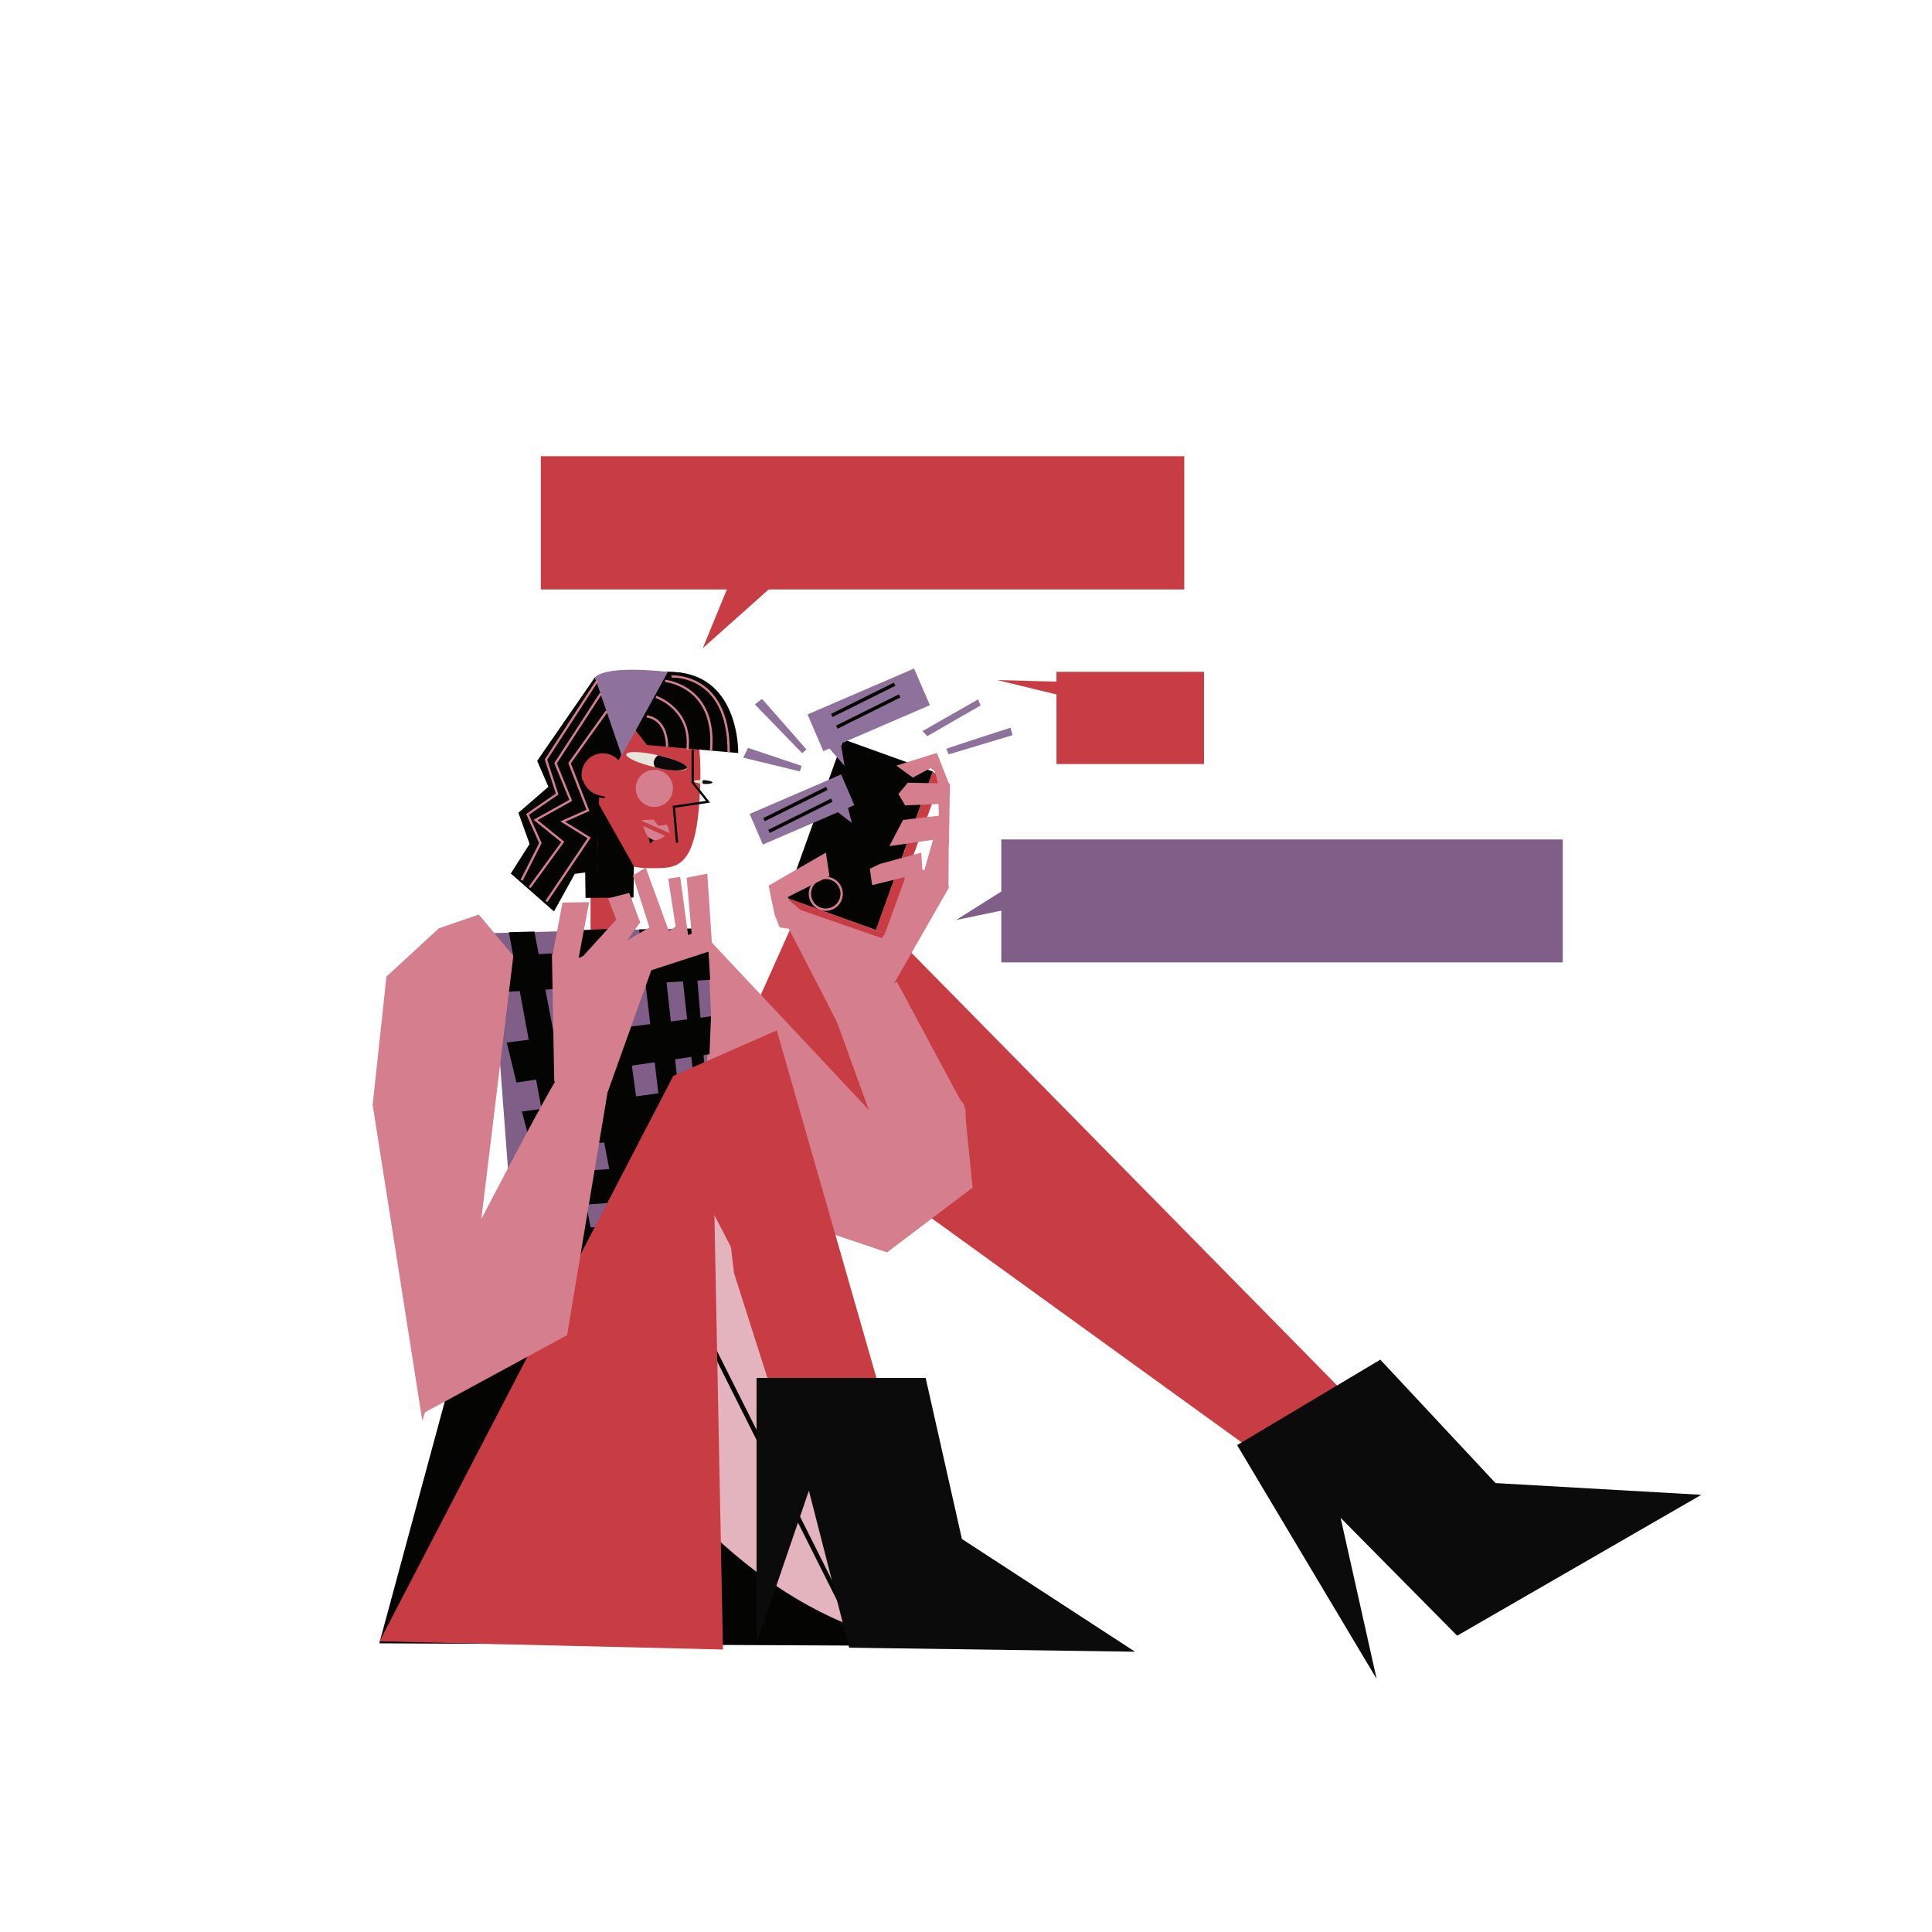 <svg xmlns="http://www.w3.org/2000/svg" viewBox="0 0 2324.18 2324.18"><title>Mesa de trabajo 1</title><g id="Capa_1" data-name="Capa 1"><polygon points="1783.8 1844.82 987.49 1035.47 713.29 1647.41 946.41 1956 1012.38 1387.19 1581.44 1798.64 1783.8 1844.82" fill="#c73d43"/><polygon points="846.47 1123.4 1073.76 1365.63 1014.03 1242.85 1090.35 1237.88 1160.03 1329.13 1169.99 1428.67 1067.13 1506.65 934.4 1461.85 839.83 1300.92 846.47 1123.4" fill="#d57f8e"/><path d="M599.91,1446.55l-143.57,530.3h670l-275.5-531.59S603.79,1445.26,599.91,1446.55Z" fill="#e4b4be"/><path d="M945.65,1110.85l121.47,235.21,57.56-16.2-54.77-137,72-125.71-47.19-31.29-124,28.36S922.31,1070,945.65,1110.85Z" fill="#d57f8e"/><rect x="710.43" y="940.49" width="49.37" height="225.38" fill="#c73d43"/><path d="M698.79,1119.65l-109,3,31.92,424.63s204.5-.34,204.5-2.81,29.16-321.91,29.16-321.91l-4.27-106.13Z" fill="#7f5e88"/><polygon points="609.66 1254.14 855.33 1222.57 853.54 1268.25 621.27 1302.26 609.66 1254.14" fill="#040403"/><polygon points="595.56 1150.45 851.88 1137.18 854.37 1178.66 603.02 1193.59 595.56 1150.45" fill="#040403"/><polygon points="612.15 1121.42 690.13 1543.65 723.31 1544.48 642.84 1120.59 612.15 1121.42" fill="#040403"/><polygon points="678.51 1119.76 758.98 1543.65 796.31 1544.48 737.41 1117.27 678.51 1119.76" fill="#040403"/><polygon points="768.93 1118.1 818.7 1543.65 826.17 1544.48 833.63 1468.16 794.65 1117.27 768.93 1118.1" fill="#040403"/><polygon points="814.56 1117.27 841.93 1364.47 847.74 1286.5 833.91 1117.27 814.56 1117.27" fill="#040403"/><polygon points="627.91 1337.1 846.08 1308.07 841.93 1364.47 639.52 1381.89 627.91 1337.1" fill="#040403"/><polygon points="613.81 1415.08 806.26 1400.97 803.77 1442.45 618.79 1454.89 613.81 1415.08" fill="#040403"/><polygon points="656.12 1484.76 833.63 1469.82 828.66 1520.42 661.92 1525.4 656.12 1484.76" fill="#040403"/><path d="M842.51,937.4c-2.29,109.49-26.57,107-59.34,107s-60.64-6-59.33-107c.76-59.1,15-106.37,59.33-107C831.72,829.67,843.74,878.31,842.51,937.4Z" fill="#c73d43"/><circle cx="787.2" cy="948.4" r="22.36" fill="#d57f8e"/><ellipse cx="789.97" cy="915.81" rx="7.44" ry="37.43" transform="translate(-278.52 1482.46) rotate(-77.16)" fill="#e7e5dc"/><path d="M771.2,987.1a19.09,19.09,0,0,1,2.58-.44c4.69-.55,12.36-.61,12.36-.61l5.92,7.39,10.28-1.57,3.56,10.5Z" fill="#d57f8e"/><path d="M773.85,993.7l26,11.77S781.42,1023.15,773.85,993.7Z" fill="#d57f8e"/><path d="M692.74,911.5S711.48,954.41,733.8,930s16.06-58.91,42.84-56.38,76.75,17.67,83.89,0-10.71-62.28-45.52-64.8-85.54-1.67-99.06,10.1C692.74,839.12,690.06,913.18,692.74,911.5Z" fill="#040403"/><rect x="650.59" y="548.85" width="774.07" height="160.24" fill="#c73d43"/><rect x="1204.54" y="1009.86" width="675.46" height="147.91" fill="#7f5e88"/><rect x="1270.95" y="808.19" width="177.49" height="110.93" fill="#c73d43"/><polygon points="884.86 683.66 845.42 779.8 936.63 698.45 884.86 683.66" fill="#c73d43"/><path d="M764.37,878.33l14.1,17.95,109.61,9.62s2.33-99.54-84.73-97.52Z" fill="#040403"/><path d="M791.62,908.56s-9,6.43-3.31,14.5c0,0,27,7.65,38.15,1.07C826.46,924.13,829.44,917.68,791.62,908.56Z" fill="#0a0a0a"/><polygon points="780.33 1007.7 786.37 1010.79 781.97 1014.87 780.33 1007.7" fill="#040403"/><path d="M715.65,814.87,748,909.18l55.37-100.8S731.18,799.16,715.65,814.87Z" fill="#8f729c"/><polygon points="796.31 1920.26 637.45 1969.62 633.72 1883.76 800.45 1884.59 796.31 1920.26" fill="#040403"/><path d="M599.91,1446.55s180.42,492.14,519.29,533.53l-662.86-3.23Z" fill="#040403"/><line x1="601.72" y1="1479.14" x2="851.35" y2="1479.14" fill="none" stroke="#040403" stroke-miterlimit="10" stroke-width="5.44"/><line x1="799.09" y1="1504.76" x2="1021.55" y2="1948.39" fill="none" stroke="#040403" stroke-miterlimit="10" stroke-width="5.44"/><line x1="729.25" y1="1502.17" x2="755.11" y2="1922.52" fill="none" stroke="#040403" stroke-miterlimit="10" stroke-width="5.44"/><line x1="640" y1="1500.88" x2="550.76" y2="1930.28" fill="none" stroke="#040403" stroke-miterlimit="10" stroke-width="5.44"/><polyline points="833.25 901.78 833.25 941.21 851.73 964.51 810.65 970.53 814.5 1013.8" fill="none" stroke="#040403" stroke-miterlimit="10" stroke-width="2.7"/><ellipse cx="846.05" cy="940.66" rx="2.23" ry="11.2" transform="translate(-151.88 1718.35) rotate(-85.96)" fill="#e7e5dc"/><path d="M846.2,938.44s-2.36,2.32-.31,4.44c0,0,8.34,1,11.33-1.43C857.22,941.45,857.8,939.41,846.2,938.44Z" fill="#0a0a0a"/><polygon points="720.75 959.48 718.35 1047.45 691.42 1051.3 666.42 1096.49 614.5 1050.82 637.1 1015.24 623.64 977.74 659.69 946.5 646.23 915.25 715.65 814.87 744.79 909 715.94 908.51 720.75 959.48" fill="#040403"/><circle cx="725.2" cy="931.82" r="25.56" fill="#c73d43"/><polyline points="722.67 834.48 668.35 918.13 686.62 962.84 644.31 986.4 677 1012.84 637.1 1067.64" fill="none" stroke="#d57f8e" stroke-miterlimit="10" stroke-width="2.7"/><polyline points="729.88 855.63 685.17 918.13 707.29 974.86 677 988.32 708.73 1008.03 657.29 1084.47" fill="none" stroke="#d57f8e" stroke-miterlimit="10" stroke-width="2.7"/><polyline points="718.35 819.09 656.81 913.8 670.27 955.15 634.7 979.67 650.08 1014.28 627.48 1058.99" fill="none" stroke="#d57f8e" stroke-miterlimit="10" stroke-width="2.7"/><path d="M778,861.88s24,1,24.52,36.54" fill="none" stroke="#d57f8e" stroke-miterlimit="10" stroke-width="2.7"/><path d="M789,838.32s43.75,14.43,38,63.46" fill="none" stroke="#d57f8e" stroke-miterlimit="10" stroke-width="2.7"/><path d="M800.08,819.09s62,5.77,55.28,83.66" fill="none" stroke="#d57f8e" stroke-miterlimit="10" stroke-width="2.7"/><path d="M807.77,813.81s69.23-4.33,68.75,90.86" fill="none" stroke="#d57f8e" stroke-miterlimit="10" stroke-width="2.7"/><path d="M727.48,959s-20.76,0-27.4-20.19" fill="none" stroke="#040403" stroke-miterlimit="10" stroke-width="2.35"/><polygon points="719.79 966.21 762.58 1042.16 762.1 1079.66 704.4 1080.14 703.92 1046.97 718.35 1047.45 719.79 966.21" fill="#040403"/><polygon points="1122.26 928.17 1099.64 920.04 1014.42 889.4 945.92 1079.97 1016.04 1105.18 1053.75 1118.73 1122.26 928.17" fill="#040403"/><polyline points="1053.75 1118.73 1064.59 1123.04 1132.59 935.61 1122.26 928.17" fill="#c73d43"/><polygon points="945.92 1079.97 963.09 1094.73 1060.87 1128.6 1064.59 1123.04 945.92 1079.97" fill="#c73d43"/><circle cx="993.4" cy="1075.21" r="19.1" fill="none" stroke="#d57f8e" stroke-miterlimit="10" stroke-width="2.77"/><polygon points="1058.27 1039.36 1108.31 1025.68 1113.59 1114.48 1095.17 1111.66 1088.05 1055.21 1049.15 1064.81 1046.43 1045.18 1058.27 1039.36" fill="#d57f8e"/><polygon points="1069.81 1017.89 1122.45 1010.26 1105.54 1069.18 1140.99 1068.24 1141.59 979.78 1086.35 986.38 1069.81 1017.89" fill="#d57f8e"/><path d="M931.8,1100.33l-7.17-34.92,68.93-39.75,4.29,28.27-50.1,25.18L965,1117.56s-27.15.23-27.85-3.06S931.8,1100.33,931.8,1100.33Z" fill="#d57f8e"/><polygon points="1080.75 955.09 1088.82 968.82 1129.02 967.27 1130.33 1011.89 1141.49 1017.83 1142.81 942.68 1092.13 941.58 1080.75 955.09" fill="#d57f8e"/><polygon points="1078.25 921.03 1126.91 905.79 1141.86 943.81 1119.68 923.97 1098.09 935.43 1078.25 921.03" fill="#d57f8e"/><polyline points="1122.61 919.12 1131.94 957.41 1141.86 943.81 1126.91 905.79" fill="#d57f8e"/><rect x="904.85" y="953.8" width="119.86" height="40.17" transform="translate(-306.7 461.44) rotate(-23.32)" fill="#8f729c"/><polygon points="1000.19 971.17 1024.78 989.97 1019.47 969.32 1000.19 971.17" fill="#8f729c"/><rect x="975.23" y="829.91" width="139.61" height="48.07" transform="translate(-252.67 483.41) rotate(-23.32)" fill="#8f729c"/><polygon points="991.9 893.71 1015.99 921.33 1009.6 883.21 991.9 893.71" fill="#8f729c"/><polygon points="962.22 928.01 894.13 911.47 899.82 899.69 964.37 921.35 962.22 928.01" fill="#8f729c"/><polygon points="908.09 847.36 964.94 906.04 970.21 901.62 916.73 840.77 908.09 847.36" fill="#8f729c"/><polygon points="1109.82 879.45 1176.58 841.35 1179.71 848.61 1115.36 885.67 1109.82 879.45" fill="#8f729c"/><path d="M1138.4,900.84c4.83-2.09,77.25-25.41,77.25-25.41l2.44,9-76.83,23.07Z" fill="#8f729c"/><line x1="919.11" y1="986.04" x2="994.69" y2="948.44" fill="none" stroke="#040403" stroke-miterlimit="10" stroke-width="4.16"/><line x1="925.08" y1="1000.15" x2="1000.67" y2="962.55" fill="none" stroke="#040403" stroke-miterlimit="10" stroke-width="4.16"/><line x1="1000.68" y1="860.67" x2="1076.26" y2="823.07" fill="none" stroke="#040403" stroke-miterlimit="10" stroke-width="4.16"/><line x1="1006.66" y1="874.78" x2="1082.24" y2="837.18" fill="none" stroke="#040403" stroke-miterlimit="10" stroke-width="4.16"/><polygon points="702.68 1148.84 741.39 1106.26 731.44 1080.82 756.88 1074.18 770.15 1109.58 725.91 1170.96 702.68 1148.84" fill="#d57f8e"/><polygon points="736.97 1141.65 781.21 1115.66 761.3 1053.17 776.79 1043.77 808.86 1131.7 729.78 1157.69 736.97 1141.65" fill="#d57f8e"/><polygon points="728.12 1153.82 832.09 1123.4 826.01 1055.93 850.89 1050.95 856.98 1143.31 771.81 1170.96 725.36 1168.75 728.12 1153.82" fill="#d57f8e"/><polygon points="664.52 1149.95 676.69 1085.8 708.77 1085.24 696.05 1152.71 710.43 1145.52 708.77 1159.9 664.52 1149.95" fill="#d57f8e"/><polygon points="803.89 1057.04 818.26 1054.83 828.77 1132.25 794.49 1150.5 793.38 1129.48 812.74 1114.55 803.89 1057.04" fill="#d57f8e"/><polygon points="784.53 1164.33 730.89 1314.19 666.74 1300.92 663.97 1147.73 784.53 1164.33" fill="#d57f8e"/><polygon points="999.1 1208.01 1064.11 1294.39 1032.08 1210.64 1078.91 1180.97 1161.58 1335.03 1161.2 1390.75 1066.77 1394.87 999.1 1208.01" fill="#d57f8e"/><path d="M456.59,1974.5,810,1294.29l124.43-54.75,122.77,428-126.09,14.93-48.11-151-15.59-131a7.82,7.82,0,0,0-9.3-6.74h0l11.62,590.63Z" fill="#c73d43"/><polygon points="1113.56 1657.62 910.13 1657.62 910.13 1977.31 973.09 1793.25 1021.53 1982.15 1365.44 1987 1157.16 1851.37 1113.56 1657.62" fill="#0b0b0b"/><polygon points="1660.48 1635.66 1488.23 1738.44 1656.09 2019.75 1612.76 1825.97 1752.95 1967.73 2046.67 1798.25 1799.12 1784.13 1660.48 1635.66" fill="#0b0b0b"/><path d="M673.93,1292.63c-5,0-104.52,192.45-104.52,192.45L508,1700.76l174.2-94.57,48.67-292Z" fill="#d57f8e"/><polygon points="508.02 1709.05 448.29 1329.13 464.88 1174.83 527.93 1116.77 576.04 1100.17 617.52 1149.95 574.38 1504.99 508.02 1709.05" fill="#d57f8e"/><path d="M1299.4,820.62c-7.47,0-99.55-2.49-99.55-2.49l92.08,22.4Z" fill="#c73d43"/><polygon points="1217.27 1064.5 1150.08 1106.81 1209.81 1094.37 1217.27 1064.5" fill="#7f5e88"/></g></svg>